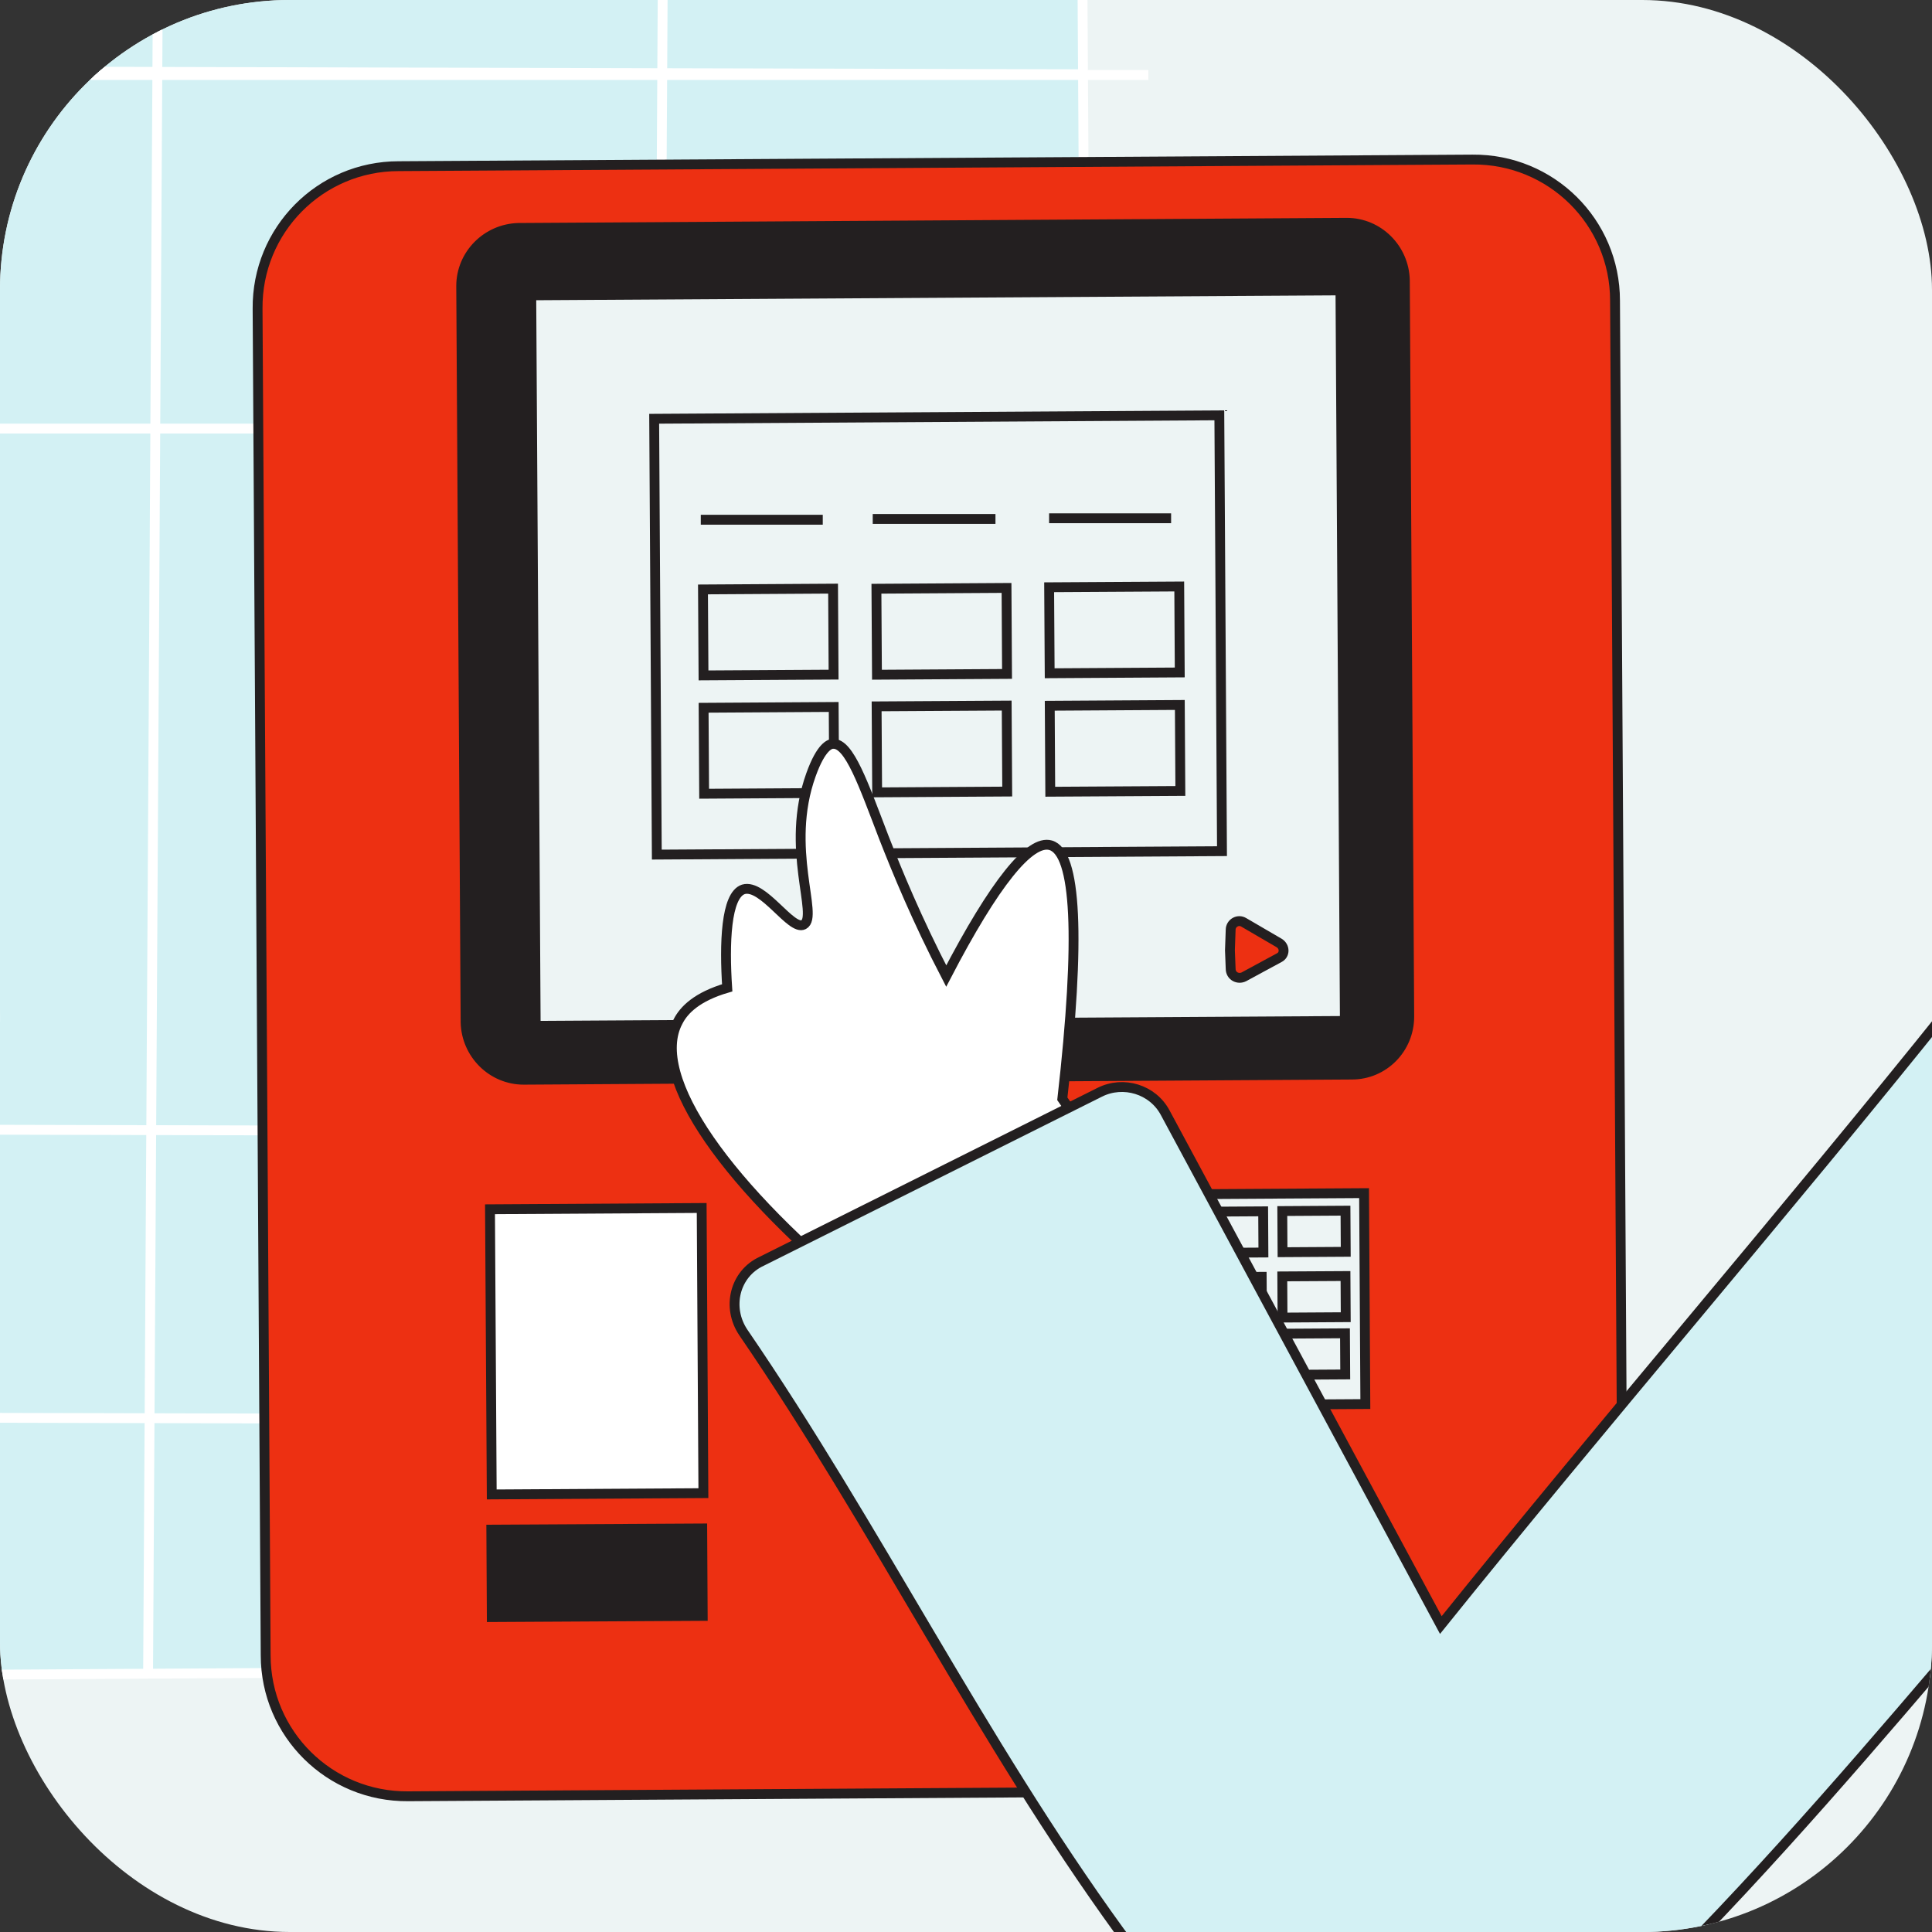 <svg width="80" height="80" viewBox="0 0 80 80" fill="none" xmlns="http://www.w3.org/2000/svg">
<rect x="0" y="0" width="80" height="80" fill="#333333" stroke="none"/>
<g clip-path="url(#clip0_7532_71686)">
<rect width="80" height="80" rx="12" fill="#EDF4F4"/>
<path d="M18.275 73.253C19.451 73.253 20.405 72.299 20.405 71.123C20.405 69.946 19.451 68.993 18.275 68.993C17.098 68.993 16.145 69.946 16.145 71.123C16.145 72.299 17.098 73.253 18.275 73.253Z" fill="#D3F1F4"/>
<path d="M22.017 73.221C23.194 73.221 24.147 72.267 24.147 71.091C24.147 69.914 23.194 68.96 22.017 68.96C20.84 68.96 19.887 69.914 19.887 71.091C19.887 72.267 20.84 73.221 22.017 73.221Z" fill="#D3F1F4"/>
<path d="M41.828 73.343C43.005 73.343 43.959 72.389 43.959 71.212C43.959 70.036 43.005 69.082 41.828 69.082C40.652 69.082 39.698 70.036 39.698 71.212C39.698 72.389 40.652 73.343 41.828 73.343Z" fill="#D3F1F4"/>
<path d="M42.772 69.08L-12.036 69.415C-13.406 69.415 -14.532 68.319 -14.532 66.95L-14.988 -6.94C-14.988 -8.309 -13.893 -9.435 -12.523 -9.435L42.285 -9.77C43.655 -9.77 44.781 -8.674 44.781 -7.305L45.237 66.585C45.268 67.954 44.172 69.08 42.772 69.08Z" fill="#D3F1F4" stroke="white" stroke-width="0.408" stroke-miterlimit="10"/>
<path d="M-15.323 2.921L44.872 3.074" stroke="white" stroke-width="0.408" stroke-miterlimit="10"/>
<path d="M-15.292 46.742L44.903 46.894" stroke="white" stroke-width="0.408" stroke-miterlimit="10"/>
<path d="M-15.201 58.671L44.994 58.823" stroke="white" stroke-width="0.408" stroke-miterlimit="10"/>
<path d="M-4.341 42.12L-0.202 42.095L-0.219 39.356L-4.358 39.381L-4.341 42.12Z" fill="white" stroke="white" stroke-width="0.408" stroke-miterlimit="10"/>
<path d="M27.495 -9.678C27.343 16.616 27.191 42.909 27.039 69.203L27.495 -9.678Z" fill="#D3F1F4"/>
<path d="M27.495 -9.678C27.343 16.616 27.191 42.909 27.039 69.203" stroke="white" stroke-width="0.408" stroke-miterlimit="10"/>
<path d="M6.588 -9.556C6.436 16.737 6.284 43.031 6.132 69.324L6.588 -9.556Z" fill="#D3F1F4"/>
<path d="M6.588 -9.556C6.436 16.737 6.284 43.031 6.132 69.324" stroke="white" stroke-width="0.408" stroke-miterlimit="10"/>
<path d="M47.55 3.106H-25.183" stroke="white" stroke-width="0.408" stroke-miterlimit="10"/>
<path d="M47.55 17.746H-25.183" stroke="white" stroke-width="0.408" stroke-miterlimit="10"/>
<path d="M61.366 74.106L16.905 74.38C13.649 74.41 11.001 71.793 11.001 68.537L10.666 12.785C10.636 9.529 13.253 6.881 16.509 6.881L60.971 6.607C64.227 6.577 66.875 9.194 66.875 12.45L67.209 68.202C67.24 71.428 64.623 74.076 61.366 74.106Z" fill="#ED3012" stroke="#231F20" stroke-width="0.408" stroke-miterlimit="10"/>
<path d="M55.98 44.496L21.683 44.709C20.375 44.709 19.31 43.644 19.279 42.335L19.097 11.842C19.097 10.534 20.162 9.469 21.47 9.438L55.767 9.225C57.076 9.225 58.141 10.29 58.172 11.599L58.354 42.092C58.354 43.431 57.289 44.496 55.98 44.496Z" fill="#231F20" stroke="#231F20" stroke-width="0.408" stroke-miterlimit="10"/>
<path d="M56.483 49.405L45.162 49.474L45.215 58.208L56.536 58.139L56.483 49.405Z" fill="#EDF4F4" stroke="#231F20" stroke-width="0.408" stroke-miterlimit="10"/>
<path d="M55.714 50.131L53.097 50.147L53.107 51.851L55.724 51.835L55.714 50.131Z" fill="#EDF4F4" stroke="#231F20" stroke-width="0.408" stroke-miterlimit="10"/>
<path d="M55.714 52.838L53.097 52.853L53.107 54.558L55.724 54.542L55.714 52.838Z" fill="#EDF4F4" stroke="#231F20" stroke-width="0.408" stroke-miterlimit="10"/>
<path d="M52.244 52.87L49.627 52.886L49.637 54.59L52.255 54.574L52.244 52.87Z" fill="#EDF4F4" stroke="#231F20" stroke-width="0.408" stroke-miterlimit="10"/>
<path d="M48.774 51.897L46.157 51.913L46.168 53.617L48.785 53.601L48.774 51.897Z" fill="#EDF4F4" stroke="#231F20" stroke-width="0.408" stroke-miterlimit="10"/>
<path d="M49.606 55.966L52.224 55.95L52.213 54.246L49.596 54.262L49.606 55.966Z" fill="#EDF4F4" stroke="#231F20" stroke-width="0.408" stroke-miterlimit="10"/>
<path d="M53.086 56.929L55.703 56.913L55.693 55.209L53.076 55.225L53.086 56.929Z" fill="#EDF4F4" stroke="#231F20" stroke-width="0.408" stroke-miterlimit="10"/>
<path d="M46.143 55.979L48.76 55.963L48.749 54.259L46.132 54.275L46.143 55.979Z" fill="#EDF4F4" stroke="#231F20" stroke-width="0.408" stroke-miterlimit="10"/>
<path d="M52.305 50.159L49.688 50.175L49.698 51.88L52.315 51.864L52.305 50.159Z" fill="#EDF4F4" stroke="#231F20" stroke-width="0.408" stroke-miterlimit="10"/>
<path d="M48.774 49.187L46.157 49.203L46.168 50.907L48.785 50.891L48.774 49.187Z" fill="#EDF4F4" stroke="#231F20" stroke-width="0.408" stroke-miterlimit="10"/>
<path d="M55.505 12.025L21.999 12.229L22.182 42.478L55.688 42.275L55.505 12.025Z" fill="#EDF4F4" stroke="#231F20" stroke-width="0.408" stroke-miterlimit="10"/>
<path d="M29.078 63.29L20.344 63.338L20.364 66.96L29.098 66.911L29.078 63.29Z" fill="#231F20" stroke="#231F20" stroke-width="0.408" stroke-miterlimit="10"/>
<path d="M29.055 50.02L20.29 50.073L20.362 61.881L29.126 61.828L29.055 50.02Z" fill="white" stroke="#231F20" stroke-width="0.408" stroke-miterlimit="10"/>
<path d="M50.49 17.198L27.088 17.34L27.197 35.387L50.6 35.245L50.49 17.198Z" fill="#EDF4F4" stroke="#231F20" stroke-width="0.408" stroke-miterlimit="10"/>
<path d="M48.83 24.285L43.443 24.317L43.465 27.878L48.851 27.845L48.83 24.285Z" fill="#EDF4F4" stroke="#231F20" stroke-width="0.408" stroke-miterlimit="10"/>
<path d="M41.678 24.345L36.291 24.378L36.313 27.939L41.699 27.906L41.678 24.345Z" fill="#EDF4F4" stroke="#231F20" stroke-width="0.408" stroke-miterlimit="10"/>
<path d="M34.496 24.374L29.109 24.407L29.131 27.967L34.517 27.935L34.496 24.374Z" fill="#EDF4F4" stroke="#231F20" stroke-width="0.408" stroke-miterlimit="10"/>
<path d="M36.321 32.81L41.707 32.777L41.685 29.217L36.299 29.249L36.321 32.81Z" fill="#EDF4F4" stroke="#231F20" stroke-width="0.408" stroke-miterlimit="10"/>
<path d="M43.489 32.784L48.876 32.752L48.854 29.191L43.468 29.224L43.489 32.784Z" fill="#EDF4F4" stroke="#231F20" stroke-width="0.408" stroke-miterlimit="10"/>
<path d="M29.157 32.867L34.543 32.834L34.521 29.274L29.135 29.307L29.157 32.867Z" fill="#EDF4F4" stroke="#231F20" stroke-width="0.408" stroke-miterlimit="10"/>
<path d="M50.929 39.352L50.959 38.5C50.959 38.226 51.263 38.044 51.507 38.196L52.237 38.622L52.968 39.048C53.211 39.2 53.211 39.535 52.968 39.657L52.237 40.052L51.507 40.448C51.263 40.569 50.959 40.417 50.959 40.113L50.929 39.352Z" fill="#ED3012" stroke="#231F20" stroke-width="0.408" stroke-miterlimit="10"/>
<path d="M36.047 53.96C30.112 49.182 26.856 44.587 28.073 42.304C28.317 41.817 28.865 41.269 30.112 40.904C29.991 39.078 30.052 37.07 30.782 36.826C31.604 36.583 32.76 38.561 33.277 38.287C33.916 37.952 32.486 35.122 33.582 32.079C34.008 30.892 34.373 30.801 34.495 30.801C35.164 30.77 35.742 32.444 36.594 34.666C37.142 36.066 37.964 38.074 39.181 40.417C41.19 36.552 42.651 34.757 43.503 35C44.568 35.305 44.75 38.804 43.989 45.499C44.872 46.778 45.755 48.056 46.637 49.334C43.137 50.886 39.607 52.408 36.047 53.96Z" fill="white" stroke="#231F20" stroke-width="0.408" stroke-miterlimit="10"/>
<path d="M30.782 55.178C36.321 63.273 40.581 72.007 46.363 79.98C51.689 87.314 62.31 88.257 68.701 81.836C78.104 72.402 85.804 61.751 95.177 52.317C89.79 48.391 86.078 45.683 80.691 41.757C74.087 50.004 66.266 59.073 59.662 67.29C55.858 60.229 52.054 53.139 48.25 46.078C47.733 45.104 46.516 44.739 45.542 45.226L31.543 52.225C30.417 52.743 30.082 54.143 30.782 55.178Z" fill="#D3F1F4" stroke="#231F20" stroke-width="0.408" stroke-miterlimit="10"/>
<path d="M29.018 21.521H34.069" stroke="#231F20" stroke-width="0.408" stroke-miterlimit="10"/>
<path d="M36.138 21.489H41.22" stroke="#231F20" stroke-width="0.408" stroke-miterlimit="10"/>
<path d="M43.441 21.46H48.493" stroke="#231F20" stroke-width="0.408" stroke-miterlimit="10"/>
</g>
<defs>
<clipPath id="clip0_7532_71686">
<rect width="80" height="80" rx="12" fill="white"/>
</clipPath>
</defs>
</svg>
